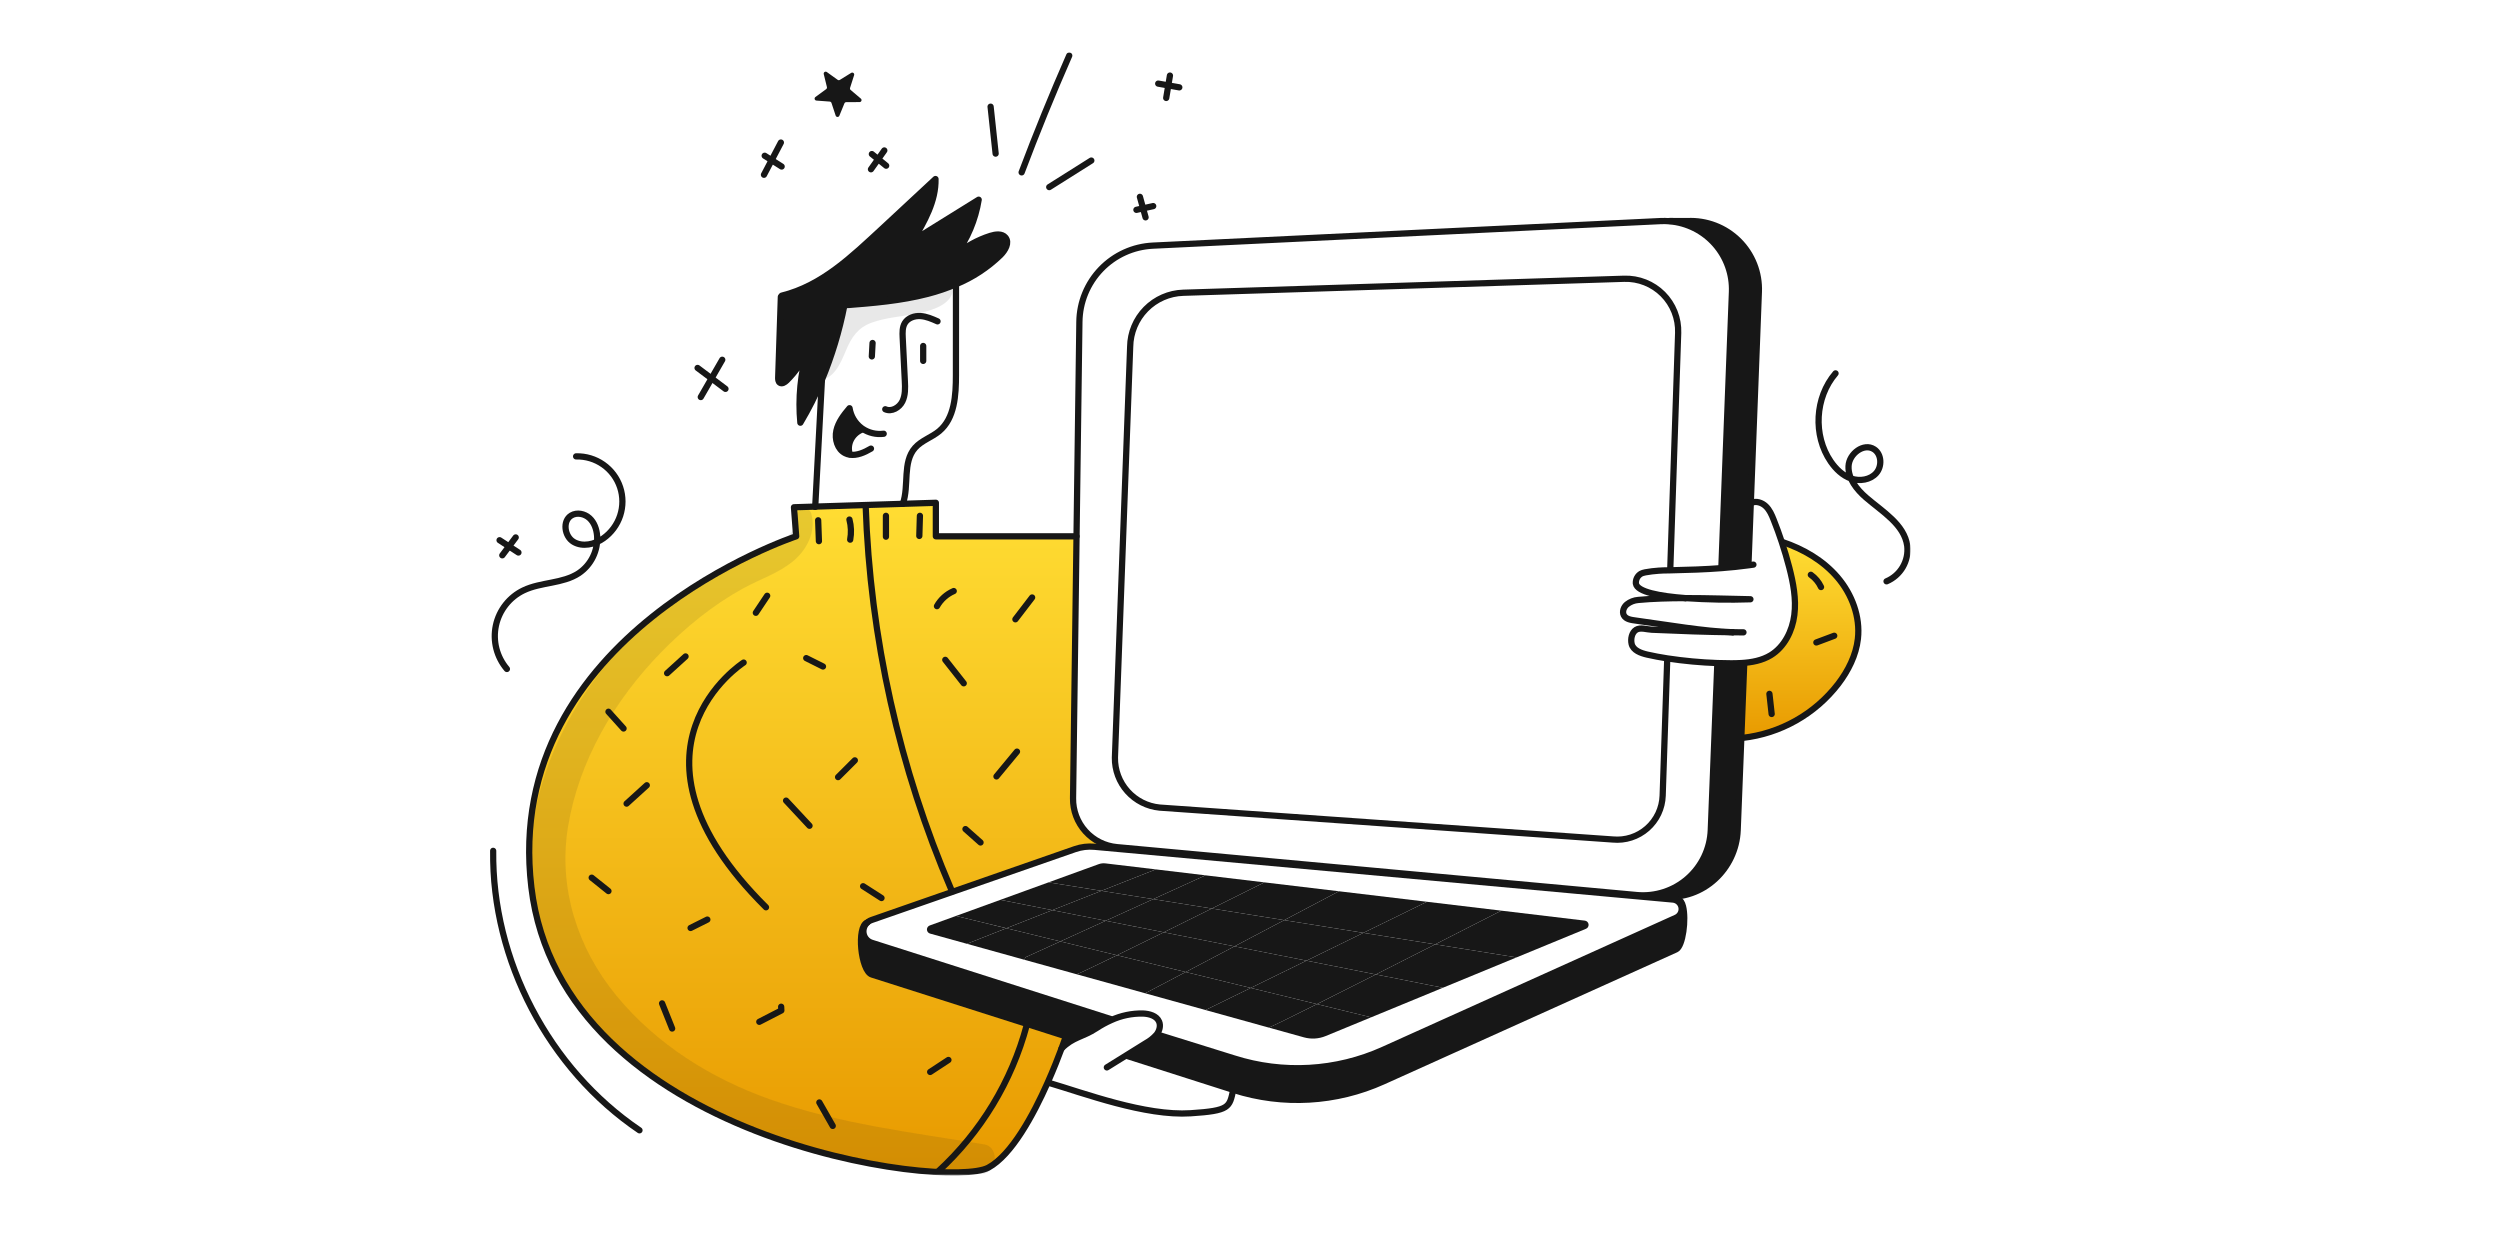 <svg width="1200" height="600" viewBox="0 0 1200 600" fill="none" xmlns="http://www.w3.org/2000/svg">
<rect x="0" y="0" width="1200" height="600" fill="#808080" stroke="none"/>
<g clip-path="url(#clip0_607_152)">
<rect width="1200" height="600" fill="white"/>
<mask id="mask0_607_152" style="mask-type:luminance" maskUnits="userSpaceOnUse" x="235" y="25" width="682" height="540">
<path d="M917 25H235V564.274H917V25Z" fill="white"/>
</mask>
<g mask="url(#mask0_607_152)">
<path d="M858.829 272.309C857.773 268.251 856.591 264.217 855.265 260.235L855.516 260.152C865.614 263.51 875.157 269.072 882.055 277.172C888.953 285.272 892.997 296.069 891.796 306.643C890.892 314.544 887.177 321.922 882.352 328.259C876.83 335.438 869.921 341.433 862.034 345.886C854.148 350.339 845.446 353.161 836.448 354.181L835.831 354.158L837.213 318.978L835.929 318.257C840.867 317.96 845.754 317.056 849.94 314.511C856.528 310.491 860.305 302.861 861.277 295.203C862.249 287.545 860.758 279.786 858.829 272.309Z" fill="url(#paint0_linear_607_152)"/>
<path d="M844.253 140.121L840.385 241.368L839.276 270.484L839.398 271.328C835.051 271.92 830.743 272.362 826.39 272.696L826.291 271.461L831.336 140.117C831.668 131.683 828.731 123.446 823.138 117.125C817.545 110.804 809.727 106.886 801.315 106.19L801.323 106.076L809.947 106.115C814.484 105.896 819.018 106.623 823.259 108.25C827.501 109.878 831.357 112.37 834.583 115.568C837.809 118.766 840.335 122.601 842 126.828C843.664 131.054 844.432 135.581 844.253 140.121Z" fill="#171717"/>
<path d="M807.833 435.064C809.413 441.181 807.803 454.212 804.505 455.701L663.945 519.093C641.37 529.267 615.83 530.735 592.24 523.212L591.958 523.121L541.194 506.914L540.867 506.397C543.913 504.498 546.962 502.6 550.015 500.706C551.955 499.643 553.696 498.252 555.159 496.595L555.777 496.648L592.241 508.016C615.832 515.538 641.371 514.07 663.946 503.897L804.507 440.505C805.505 440.069 806.312 439.289 806.78 438.306C807.248 437.322 807.345 436.203 807.053 435.155L807.833 435.064Z" fill="#171717"/>
<path d="M835.834 354.156L834.086 398.485C833.357 417.123 817.345 432.031 798.769 430.322H789.627L789.604 430.549L785.6 430.184L785.653 429.622C790.053 430.029 794.49 429.534 798.693 428.169C802.897 426.805 806.779 424.599 810.101 421.686C813.424 418.773 816.119 415.213 818.022 411.224C819.924 407.235 820.995 402.901 821.168 398.485L824.298 318.976L824.321 318.269C826.615 318.353 828.857 318.391 831.007 318.391C832.641 318.383 834.289 318.353 835.931 318.255L837.215 318.976L835.834 354.156Z" fill="#171717"/>
<path d="M720.644 437.115L760.725 441.902C761.175 441.954 761.594 442.155 761.917 442.472C762.24 442.789 762.449 443.205 762.511 443.653C762.573 444.101 762.484 444.558 762.259 444.951C762.033 445.344 761.683 445.65 761.265 445.823L727.937 459.555L688.874 453.295C706.808 444.174 720.644 437.115 720.644 437.115Z" fill="#171717"/>
<path d="M684.925 432.851L720.645 437.114C720.645 437.114 706.808 444.173 688.876 453.291L654.418 447.767L684.925 432.851Z" fill="#171717"/>
<path d="M688.875 453.291L727.938 459.553L692.573 474.125L660.395 467.736C670.107 462.822 679.993 457.807 688.875 453.291Z" fill="#171717"/>
<path d="M627.108 461.118L654.419 447.768L688.877 453.292C679.995 457.805 670.109 462.82 660.399 467.736L627.108 461.118Z" fill="#171717"/>
<path d="M632.139 481.976C640.497 477.789 650.352 472.819 660.397 467.736L692.575 474.126L658.125 488.322L632.139 481.976Z" fill="#171717"/>
<path d="M658.125 488.319L636.311 497.307C633.005 498.667 629.34 498.886 625.896 497.93L608.959 493.224C609.46 493.224 618.921 488.581 632.142 481.971L658.125 488.319Z" fill="#171717"/>
<path d="M616.41 441.674L654.417 447.769L627.106 461.12L592.543 454.253C600.688 449.956 608.979 445.587 616.41 441.674Z" fill="#171717"/>
<path d="M654.417 447.767L616.41 441.672C631.264 433.838 642.693 427.805 642.693 427.805L684.924 432.85L654.417 447.767Z" fill="#171717"/>
<path d="M632.138 481.975L600.34 474.21L627.111 461.118L660.399 467.736C650.352 472.819 640.497 477.789 632.138 481.975Z" fill="#171717"/>
<path d="M578.639 484.817L600.34 474.209L632.139 481.975C618.918 488.585 609.457 493.228 608.956 493.228H608.943L578.639 484.817Z" fill="#171717"/>
<path d="M627.108 461.118L600.337 474.21L569.115 466.581C576.053 462.934 584.22 458.635 592.541 454.249L627.108 461.118Z" fill="#171717"/>
<path d="M606.911 423.536L642.691 427.807C642.691 427.807 631.263 433.84 616.409 441.673L581.647 436.096C595.939 429.015 606.911 423.536 606.911 423.536Z" fill="#171717"/>
<path d="M606.912 423.536C606.912 423.536 595.94 429.014 581.648 436.096L553.526 431.59L578.631 420.158H578.638L606.912 423.536Z" fill="#171717"/>
<path d="M600.339 474.209L578.638 484.816L549.682 476.777C550.494 476.374 558.322 472.272 569.118 466.58L600.339 474.209Z" fill="#171717"/>
<path d="M592.544 454.249C584.223 458.633 576.056 462.934 569.118 466.581L536.142 458.526C542.828 455.275 550.646 451.429 558.602 447.51L592.544 454.249Z" fill="#171717"/>
<path d="M558.602 447.51C566.471 443.627 574.482 439.66 581.648 436.097L616.41 441.674C608.979 445.587 600.689 449.956 592.544 454.249L558.602 447.51Z" fill="#171717"/>
<path d="M554.788 417.307L578.631 420.156L553.526 431.592L528.649 427.603L554.78 417.307H554.788Z" fill="#171717"/>
<path d="M530.732 441.97L553.526 431.591L581.648 436.097C574.483 439.661 566.474 443.627 558.602 447.51L530.732 441.97Z" fill="#171717"/>
<path d="M553.527 431.591L530.732 441.971L505.103 436.879L528.65 427.602L553.527 431.591Z" fill="#171717"/>
<path d="M530.732 441.971L558.602 447.511C550.647 451.431 542.828 455.276 536.142 458.527L508.958 451.887L530.732 441.971Z" fill="#171717"/>
<path d="M530.642 414.427L554.785 417.304L528.654 427.6L503.292 423.535L527.347 414.804C528.401 414.421 529.529 414.293 530.642 414.427Z" fill="#171717"/>
<path d="M508.957 451.886L536.144 458.526C525.058 463.926 517.079 467.728 516.738 467.63L491.8 460.715L492.119 459.553L508.957 451.886Z" fill="#171717"/>
<path d="M483.059 445.556L505.102 436.879L530.731 441.97L508.954 451.887L483.059 445.556Z" fill="#171717"/>
<path d="M549.682 476.779L516.74 467.63C517.081 467.729 525.06 463.927 536.146 458.527L569.122 466.581C558.321 472.273 550.495 476.376 549.682 476.779Z" fill="#171717"/>
<path d="M391.311 243.169L433.367 241.839L449.21 241.337V257.431H516.736L515.064 383.204C514.986 389.044 517.113 394.699 521.019 399.041C524.926 403.383 530.325 406.093 536.142 406.63L785.654 429.62L785.601 430.183L525.352 406.441C522.183 406.15 518.988 406.541 515.983 407.588L418.338 441.611C417.574 441.872 416.873 442.288 416.279 442.834L416.271 442.827C411.036 444.65 413.201 466.062 418.482 467.746L511.607 497.432L511.599 497.463C511.599 497.463 510.87 499.666 509.533 503.268C508.028 507.333 505.749 513.176 502.884 519.62C495.947 535.249 485.575 554.427 474.416 560.46C454.567 571.195 269.525 547.594 255.05 425.847C240.576 304.1 382.162 257.43 382.162 257.43L381.106 243.487L391.311 243.169Z" fill="url(#paint1_linear_607_152)"/>
<path d="M508.955 451.886L492.117 459.552L491.798 460.715L464.109 453.025L483.06 445.556L508.955 451.886Z" fill="#171717"/>
<path d="M505.103 436.879L483.06 445.556L458.875 439.652L480.173 431.925L505.103 436.879Z" fill="#171717"/>
<path d="M480.172 431.925L503.286 423.536L528.649 427.601L505.102 436.879L480.172 431.925Z" fill="#171717"/>
<path d="M483.059 445.557L464.109 453.025L446.42 448.116C446.003 448 445.634 447.753 445.366 447.413C445.098 447.073 444.945 446.656 444.929 446.224C444.912 445.791 445.034 445.364 445.277 445.006C445.519 444.646 445.869 444.374 446.276 444.226L458.874 439.652L483.059 445.557Z" fill="#171717"/>
<path d="M458.875 136.434C454.457 138.313 449.906 139.857 445.258 141.054C432.326 144.42 418.923 145.484 405.596 146.532L405.292 146.616C402.882 158.907 399.247 170.925 394.441 182.49C391.522 189.533 388.09 196.351 384.176 202.892C383.073 191.152 384.222 179.309 387.564 168C385.242 173.487 381.863 178.462 377.618 182.642C376.722 183.531 375.339 184.421 374.313 183.698C373.542 183.167 373.5 182.072 373.531 181.146C373.963 168.259 374.391 155.372 374.815 142.485L375.24 141.923C394.654 137.113 408.824 123.231 423.52 109.668C432.057 101.79 440.562 93.88 449.035 85.939C449.285 96.516 443.724 106.257 438.336 115.367C448.815 108.863 459.29 102.358 469.763 95.855C468.202 105.499 464.377 114.637 458.601 122.516C463.533 118.326 469.251 115.159 475.42 113.201C477.875 112.426 480.997 112.023 482.631 114.021C484.652 116.506 482.509 120.153 480.239 122.417C474.07 128.402 466.821 133.159 458.875 136.434Z" fill="#171717"/>
<path d="M418.481 467.752C413.2 466.065 411.035 444.653 416.27 442.833L416.278 442.841C415.544 443.53 415.003 444.4 414.709 445.363C414.414 446.326 414.377 447.349 414.6 448.331C414.822 449.314 415.297 450.22 415.978 450.962C416.659 451.704 417.522 452.255 418.481 452.562L533.132 489.155L533.352 489.672C530.869 490.776 528.48 492.082 526.21 493.577C519.554 497.938 515.148 497.642 509.532 503.28C510.869 499.679 511.598 497.476 511.598 497.476L511.606 497.445L418.481 467.752Z" fill="#171717"/>
<path d="M405.731 217.565C401.962 215.703 400.557 210.787 401.468 206.691C402.38 202.595 405.07 199.147 407.782 195.94C408.378 199.718 410.415 203.117 413.466 205.423C413.626 205.536 413.785 205.658 413.945 205.765L413.519 206.282C408.915 208.287 406.339 213.279 407.897 218.058L407.859 218.248C407.12 218.129 406.402 217.898 405.731 217.565Z" fill="#171717"/>
<path d="M824.298 318.977L821.168 398.485C820.995 402.901 819.925 407.236 818.023 411.224C816.12 415.214 813.425 418.772 810.102 421.686C806.78 424.599 802.897 426.806 798.694 428.17C794.491 429.535 790.054 430.028 785.653 429.623L536.141 406.632C530.324 406.095 524.925 403.385 521.018 399.043C517.111 394.7 514.985 389.045 515.063 383.204L516.734 257.43L518.11 154.436C518.234 145 521.952 135.968 528.506 129.179C535.06 122.391 543.957 118.358 553.381 117.903L797.032 106.119C798.461 106.049 799.893 106.075 801.317 106.196C809.73 106.892 817.547 110.809 823.141 117.131C828.734 123.452 831.671 131.688 831.338 140.122L826.293 271.467" stroke="#171717" stroke-width="3" stroke-linecap="round" stroke-linejoin="round"/>
<path d="M800.266 316.576L798.077 381.944C797.978 384.926 797.267 387.856 795.991 390.554C794.715 393.252 792.899 395.659 790.656 397.628C788.414 399.597 785.791 401.085 782.951 402.002C780.111 402.918 777.113 403.242 774.143 402.955L556.626 387.643C550.69 387.068 545.187 384.281 541.209 379.836C537.233 375.391 535.074 369.613 535.162 363.649L542.479 166.421C542.578 159.658 545.278 153.193 550.02 148.37C554.761 143.546 561.178 140.734 567.938 140.518L779.573 133.806C783.014 133.695 786.441 134.291 789.641 135.559C792.842 136.826 795.748 138.737 798.181 141.173C800.613 143.609 802.52 146.519 803.782 149.722C805.044 152.924 805.636 156.352 805.519 159.793L801.739 272.848" stroke="#171717" stroke-width="3" stroke-linecap="round" stroke-linejoin="round"/>
<path d="M533.132 489.148L418.481 452.555C417.32 452.195 416.302 451.478 415.574 450.504C414.846 449.53 414.446 448.351 414.43 447.136C414.414 445.92 414.783 444.732 415.485 443.739C416.187 442.747 417.185 442.002 418.337 441.613L515.982 407.59C518.988 406.543 522.182 406.152 525.351 406.443L785.6 430.188L789.605 430.553L803.038 431.777C804.045 431.867 804.995 432.288 805.738 432.976C806.48 433.663 806.974 434.577 807.141 435.575C807.309 436.573 807.141 437.598 806.664 438.491C806.186 439.383 805.427 440.092 804.504 440.507L663.944 503.897C641.369 514.07 615.83 515.537 592.239 508.015L555.774 496.648" stroke="#171717" stroke-width="3" stroke-linecap="round" stroke-linejoin="round"/>
<path d="M511.599 497.468C511.599 497.468 510.87 499.671 509.533 503.273C508.028 507.338 505.749 513.181 502.884 519.624C495.947 535.254 485.575 554.432 474.416 560.465C454.567 571.194 269.525 547.593 255.05 425.846C240.576 304.099 382.162 257.429 382.162 257.429L381.106 243.486L391.311 243.167L433.367 241.837L449.21 241.336V257.429H516.736" stroke="#171717" stroke-width="3" stroke-linecap="round" stroke-linejoin="round"/>
<path d="M356.952 318.035C356.952 318.035 291.523 359.87 367.68 435.497" stroke="#171717" stroke-width="3" stroke-linecap="round" stroke-linejoin="round"/>
<path d="M837.216 318.977L835.834 354.157L834.086 398.485C833.356 417.124 817.345 432.032 798.769 430.322H789.626" stroke="#171717" stroke-width="3" stroke-linecap="round" stroke-linejoin="round"/>
<path d="M801.323 106.084L809.947 106.123C814.484 105.903 819.017 106.631 823.258 108.258C827.499 109.885 831.355 112.377 834.582 115.574C837.808 118.772 840.334 122.606 841.999 126.833C843.664 131.059 844.431 135.585 844.253 140.125L840.386 241.371L839.276 270.488" stroke="#171717" stroke-width="3" stroke-linecap="round" stroke-linejoin="round"/>
<path d="M514.456 498.35L511.606 497.439L418.481 467.752C413.2 466.065 411.035 444.653 416.27 442.833" stroke="#171717" stroke-width="3" stroke-linecap="round" stroke-linejoin="round"/>
<path d="M805.531 431.925C806.611 432.024 807.362 433.232 807.833 435.062C809.413 441.18 807.803 454.21 804.505 455.7L663.945 519.092C641.37 529.266 615.83 530.733 592.24 523.21L591.958 523.119L541.194 506.912" stroke="#171717" stroke-width="3" stroke-linecap="round" stroke-linejoin="round"/>
<path d="M509.533 503.273C515.148 497.635 519.554 497.931 526.211 493.57C528.481 492.075 530.869 490.769 533.353 489.665C538.139 487.463 543.362 486.378 548.629 486.489C551.683 486.611 555.187 487.575 556.372 490.394C557.22 492.431 556.516 494.847 555.163 496.594C553.699 498.252 551.959 499.643 550.019 500.705C546.972 502.604 543.923 504.501 540.871 506.396C537.681 508.379 534.488 510.365 531.29 512.353" stroke="#171717" stroke-width="3" stroke-linecap="round" stroke-linejoin="round"/>
<path d="M503.287 519.708C520.322 524.715 549.682 535.793 571.527 534.366C590.287 533.143 590.104 531.487 591.944 523.158" stroke="#171717" stroke-width="3" stroke-linecap="round" stroke-linejoin="round"/>
<path d="M405.292 146.617C402.882 158.908 399.247 170.926 394.441 182.492C391.522 189.534 388.09 196.352 384.176 202.893C383.073 191.153 384.222 179.31 387.564 168.002C385.242 173.488 381.863 178.464 377.618 182.644C376.722 183.533 375.339 184.422 374.313 183.7C373.542 183.168 373.5 182.074 373.531 181.147C373.963 168.26 374.391 155.373 374.815 142.487" stroke="#171717" stroke-width="3" stroke-linecap="round" stroke-linejoin="round"/>
<path d="M375.24 141.921C394.653 137.112 408.824 123.23 423.519 109.667C432.057 101.788 440.562 93.878 449.034 85.937C449.285 96.514 443.723 106.255 438.336 115.366C448.814 108.861 459.29 102.357 469.762 95.853C468.202 105.499 464.377 114.637 458.6 122.517C463.533 118.327 469.25 115.161 475.419 113.202C477.874 112.426 480.996 112.024 482.63 114.022C484.651 116.507 482.508 120.154 480.238 122.418C474.072 128.403 466.824 133.16 458.88 136.437C454.463 138.315 449.911 139.859 445.263 141.057C432.331 144.423 418.928 145.487 405.6 146.534" stroke="#171717" stroke-width="3" stroke-linecap="round" stroke-linejoin="round"/>
<path d="M458.875 136.404V136.434C458.867 150.97 458.86 165.5 458.852 180.023C458.852 189.711 458.259 200.721 450.828 206.936C447.212 209.952 442.364 211.41 439.248 214.937C433.071 221.92 436.46 233.028 433.367 241.82" stroke="#171717" stroke-width="3" stroke-linecap="round" stroke-linejoin="round"/>
<path d="M424.926 196.447C427.958 197.83 431.651 195.675 433.133 192.693C434.615 189.712 434.493 186.22 434.325 182.892C433.983 175.924 433.639 168.959 433.292 161.996C433.178 159.61 433.102 157.059 434.349 155.021C435.853 152.574 438.977 151.518 441.832 151.704C444.687 151.89 447.387 153.071 450.01 154.241" stroke="#171717" stroke-width="3" stroke-linecap="round" stroke-linejoin="round"/>
<path d="M443.131 173.226V166.069" stroke="#171717" stroke-width="3" stroke-linecap="round" stroke-linejoin="round"/>
<path d="M418.481 171.076C418.603 168.934 418.72 166.789 418.831 164.64" stroke="#171717" stroke-width="3" stroke-linecap="round" stroke-linejoin="round"/>
<path d="M424.171 208.2C420.579 208.664 416.941 207.797 413.944 205.761C413.784 205.655 413.625 205.53 413.465 205.42C410.414 203.114 408.376 199.715 407.781 195.937C405.069 199.144 402.381 202.593 401.468 206.688C400.554 210.783 401.961 215.7 405.73 217.561C406.401 217.895 407.118 218.125 407.858 218.245C411.252 218.807 414.969 217.165 418.062 215.335" stroke="#171717" stroke-width="3" stroke-linecap="round" stroke-linejoin="round"/>
<path d="M407.898 218.057C406.34 213.274 408.916 208.286 413.52 206.28" stroke="#171717" stroke-width="3" stroke-linecap="round" stroke-linejoin="round"/>
<path d="M394.51 182.519C393.439 202.738 392.373 222.954 391.311 243.169C391.311 243.214 391.303 243.26 391.303 243.306" stroke="#171717" stroke-width="3" stroke-linecap="round" stroke-linejoin="round"/>
<path d="M831.673 303.477C818.991 303.322 806.842 302.89 792.83 302.26C790.414 302.153 787.374 301.015 785.323 302.306C783.272 303.598 782.633 306.704 783.181 309.061C783.91 312.184 787.55 313.497 790.672 314.212C793.719 314.906 796.979 315.512 800.345 316.036C808.289 317.241 816.295 317.987 824.325 318.269C826.62 318.353 828.862 318.391 831.012 318.391C832.645 318.383 834.294 318.354 835.935 318.255C840.873 317.958 845.76 317.053 849.946 314.508C856.534 310.489 860.311 302.859 861.283 295.201C862.255 287.543 860.759 279.785 858.829 272.308C857.772 268.25 856.591 264.215 855.265 260.234C854.072 256.609 852.768 253.021 851.352 249.467C850.426 247.127 849.399 244.741 847.583 243.002C845.767 241.262 842.948 240.311 840.669 241.375" stroke="#171717" stroke-width="3" stroke-linecap="round" stroke-linejoin="round"/>
<path d="M831.673 303.476C833.458 303.536 835.191 303.559 836.862 303.529C835.111 303.521 833.386 303.498 831.673 303.476Z" stroke="#171717" stroke-width="3" stroke-linecap="round" stroke-linejoin="round"/>
<path d="M809.026 287.095C801.123 287.102 793.297 287.315 786.322 287.977C784.353 288.135 782.474 288.873 780.922 290.097C779.41 291.343 778.536 293.577 779.425 295.316C780.436 297.299 783.057 297.581 785.261 297.885C800.746 300.005 817.766 303.006 831.671 303.477" stroke="#171717" stroke-width="3" stroke-linecap="round" stroke-linejoin="round"/>
<path d="M809.027 287.095C819.403 287.807 829.809 287.99 840.203 287.642C831.009 287.483 819.939 287.088 809.027 287.095Z" stroke="#171717" stroke-width="3" stroke-linecap="round" stroke-linejoin="round"/>
<path d="M841.637 271.016C840.885 271.123 840.141 271.229 839.4 271.325C835.054 271.917 830.745 272.359 826.392 272.693C818.535 273.301 810.512 273.567 801.758 273.749C800.656 273.764 799.539 273.787 798.408 273.81C796.515 273.847 789.289 274.379 787.678 275.375C786.863 275.846 786.199 276.541 785.764 277.377C785.33 278.213 785.142 279.155 785.224 280.093C785.794 284.151 796.698 286.164 809.029 287.092" stroke="#171717" stroke-width="3" stroke-linecap="round" stroke-linejoin="round"/>
<path d="M855.512 260.152C865.61 263.51 875.154 269.072 882.051 277.172C888.949 285.272 892.993 296.069 891.792 306.643C890.888 314.544 887.173 321.922 882.348 328.259C876.826 335.438 869.917 341.433 862.03 345.886C854.144 350.339 845.443 353.161 836.444 354.181" stroke="#171717" stroke-width="3" stroke-linecap="round" stroke-linejoin="round"/>
<path d="M441.27 257.25L441.558 247.594" stroke="#171717" stroke-width="3" stroke-linecap="round" stroke-linejoin="round"/>
<path d="M425.25 257.608V247.597" stroke="#171717" stroke-width="3" stroke-linecap="round" stroke-linejoin="round"/>
<path d="M408.087 259.039C408.68 255.834 408.558 252.537 407.729 249.385" stroke="#171717" stroke-width="3" stroke-linecap="round" stroke-linejoin="round"/>
<path d="M393.079 259.755L392.72 249.743" stroke="#171717" stroke-width="3" stroke-linecap="round" stroke-linejoin="round"/>
<path d="M487.394 297.265L495.418 286.789" stroke="#171717" stroke-width="3" stroke-linecap="round" stroke-linejoin="round"/>
<path d="M462.591 327.983L453.734 316.726" stroke="#171717" stroke-width="3" stroke-linecap="round" stroke-linejoin="round"/>
<path d="M449.742 290.953C451.565 287.728 454.39 285.186 457.788 283.712" stroke="#171717" stroke-width="3" stroke-linecap="round" stroke-linejoin="round"/>
<path d="M415.514 242.695C417.647 306.173 431.596 368.697 456.644 427.063" stroke="#171717" stroke-width="3" stroke-linecap="round" stroke-linejoin="round"/>
<path d="M488.154 360.776L478.305 372.683" stroke="#171717" stroke-width="3" stroke-linecap="round" stroke-linejoin="round"/>
<path d="M470.661 404.391L463.419 397.955" stroke="#171717" stroke-width="3" stroke-linecap="round" stroke-linejoin="round"/>
<path d="M395.035 319.916L386.99 315.894" stroke="#171717" stroke-width="3" stroke-linecap="round" stroke-linejoin="round"/>
<path d="M362.802 294.137L368.246 285.967" stroke="#171717" stroke-width="3" stroke-linecap="round" stroke-linejoin="round"/>
<path d="M388.571 396.371L377.32 384.293" stroke="#171717" stroke-width="3" stroke-linecap="round" stroke-linejoin="round"/>
<path d="M402.275 373.013L410.321 364.968" stroke="#171717" stroke-width="3" stroke-linecap="round" stroke-linejoin="round"/>
<path d="M423.121 431.053L414.291 425.391" stroke="#171717" stroke-width="3" stroke-linecap="round" stroke-linejoin="round"/>
<path d="M446.476 514.537L455.244 508.782" stroke="#171717" stroke-width="3" stroke-linecap="round" stroke-linejoin="round"/>
<path d="M399.714 540.441L393.283 529.177" stroke="#171717" stroke-width="3" stroke-linecap="round" stroke-linejoin="round"/>
<path d="M364.463 490.474L375.042 485.024L374.958 483.232" stroke="#171717" stroke-width="3" stroke-linecap="round" stroke-linejoin="round"/>
<path d="M322.627 493.693L317.8 481.625" stroke="#171717" stroke-width="3" stroke-linecap="round" stroke-linejoin="round"/>
<path d="M331.478 445.421L339.523 441.398" stroke="#171717" stroke-width="3" stroke-linecap="round" stroke-linejoin="round"/>
<path d="M292.056 427.719L284.011 421.285" stroke="#171717" stroke-width="3" stroke-linecap="round" stroke-linejoin="round"/>
<path d="M300.765 385.732L310.458 376.924" stroke="#171717" stroke-width="3" stroke-linecap="round" stroke-linejoin="round"/>
<path d="M299.307 349.674L292.065 341.63" stroke="#171717" stroke-width="3" stroke-linecap="round" stroke-linejoin="round"/>
<path d="M320.214 323.134L329.064 315.089" stroke="#171717" stroke-width="3" stroke-linecap="round" stroke-linejoin="round"/>
<path d="M850.395 342.711L849.322 333.056" stroke="#171717" stroke-width="3" stroke-linecap="round" stroke-linejoin="round"/>
<path d="M871.85 308.383L880.431 305.165" stroke="#171717" stroke-width="3" stroke-linecap="round" stroke-linejoin="round"/>
<path d="M450.307 562.286C470.841 543.419 485.585 519.101 492.816 492.169" stroke="#171717" stroke-width="3" stroke-linecap="round" stroke-linejoin="round"/>
<path d="M869.193 275.9C871.313 277.402 873.004 279.43 874.101 281.785" stroke="#171717" stroke-width="3" stroke-linecap="round" stroke-linejoin="round"/>
<path d="M503.633 89.805L523.833 77.068" stroke="#171717" stroke-width="3" stroke-linecap="round" stroke-linejoin="round"/>
<path d="M490.382 82.737C497.5 63.854 505.118 45.171 513.234 26.686" stroke="#171717" stroke-width="3" stroke-linecap="round" stroke-linejoin="round"/>
<path d="M477.901 73.731L475.487 51.204" stroke="#171717" stroke-width="3" stroke-linecap="round" stroke-linejoin="round"/>
<path d="M545.48 100.721L553.536 98.931" stroke="#171717" stroke-width="3" stroke-linecap="round" stroke-linejoin="round"/>
<path d="M549.872 104.323L547.151 94.487" stroke="#171717" stroke-width="3" stroke-linecap="round" stroke-linejoin="round"/>
<path d="M566.066 41.928L555.941 40.133" stroke="#171717" stroke-width="3" stroke-linecap="round" stroke-linejoin="round"/>
<path d="M559.782 47.016L561.571 36.275" stroke="#171717" stroke-width="3" stroke-linecap="round" stroke-linejoin="round"/>
<path d="M236.713 408.407C236.132 460.982 263.407 513.073 306.949 542.546" stroke="#171717" stroke-width="3" stroke-linecap="round" stroke-linejoin="round"/>
<path d="M425.358 79.531L418.492 73.955" stroke="#171717" stroke-width="3" stroke-linecap="round" stroke-linejoin="round"/>
<path d="M418.065 81.247L424.469 72.221" stroke="#171717" stroke-width="3" stroke-linecap="round" stroke-linejoin="round"/>
<path d="M348.223 186.655L334.835 176.615" stroke="#171717" stroke-width="3" stroke-linecap="round" stroke-linejoin="round"/>
<path d="M336.374 190.585L346.681 172.687" stroke="#171717" stroke-width="3" stroke-linecap="round" stroke-linejoin="round"/>
<path d="M375.189 79.93L367.05 74.761" stroke="#171717" stroke-width="3" stroke-linecap="round" stroke-linejoin="round"/>
<path d="M366.708 83.884L374.82 68.42" stroke="#171717" stroke-width="3" stroke-linecap="round" stroke-linejoin="round"/>
<path d="M276.533 219.068C281.18 218.947 285.744 220.324 289.548 222.997C293.352 225.669 296.196 229.494 297.659 233.907C299.122 238.319 299.127 243.086 297.673 247.502C296.219 251.918 293.382 255.748 289.583 258.428C285.433 261.355 279.637 262.678 275.282 260.066C270.927 257.453 269.882 250.058 274.229 247.429C276.923 245.798 280.623 246.574 282.947 248.704C285.271 250.833 286.362 254.032 286.61 257.171C286.844 260.667 286.158 264.164 284.621 267.312C283.083 270.461 280.748 273.152 277.848 275.119C270.084 280.249 259.724 279.337 251.332 283.357C247.969 284.967 245.021 287.329 242.716 290.259C240.41 293.189 238.807 296.61 238.032 300.256C237.257 303.903 237.33 307.68 238.244 311.295C239.159 314.909 240.892 318.265 243.309 321.105" stroke="#171717" stroke-width="3" stroke-linecap="round" stroke-linejoin="round"/>
<path d="M881.058 179.221C871.146 190.747 870.157 209.032 878.766 221.559C881.22 225.131 884.493 228.327 888.595 229.722C892.698 231.117 897.709 230.362 900.578 227.115C903.447 223.868 903.228 218.078 899.618 215.682C894.65 212.386 887.56 217.793 887.296 223.748C887.032 229.703 891.201 234.926 895.705 238.827C903.601 245.658 914.079 251.719 915.483 262.064C915.878 265.588 915.123 269.144 913.332 272.203C911.54 275.262 908.807 277.659 905.541 279.037" stroke="#171717" stroke-width="3" stroke-linecap="round" stroke-linejoin="round"/>
<path d="M248.847 265.208L239.793 259.306" stroke="#171717" stroke-width="3" stroke-linecap="round" stroke-linejoin="round"/>
<path d="M241.103 266.548L247.538 257.967" stroke="#171717" stroke-width="3" stroke-linecap="round" stroke-linejoin="round"/>
<path d="M408.316 43.188L413.207 47.33C413.355 47.456 413.46 47.623 413.51 47.81C413.56 47.997 413.55 48.194 413.485 48.376C413.419 48.558 413.298 48.715 413.141 48.826C412.983 48.938 412.794 48.998 412.601 48.999L406.19 49.032C406.003 49.034 405.821 49.09 405.666 49.194C405.511 49.299 405.39 49.447 405.319 49.62L402.892 55.552C402.818 55.731 402.692 55.884 402.529 55.989C402.367 56.094 402.176 56.146 401.983 56.139C401.79 56.133 401.603 56.067 401.448 55.952C401.294 55.835 401.178 55.675 401.117 55.491L399.106 49.405C399.047 49.227 398.937 49.072 398.79 48.957C398.642 48.841 398.464 48.772 398.277 48.758L391.885 48.282C391.692 48.268 391.508 48.194 391.358 48.072C391.208 47.95 391.099 47.785 391.045 47.599C390.992 47.414 390.997 47.215 391.059 47.032C391.122 46.85 391.239 46.69 391.395 46.575L396.564 42.781C396.714 42.67 396.829 42.518 396.893 42.342C396.957 42.166 396.967 41.975 396.923 41.793L395.4 35.566C395.354 35.379 395.367 35.181 395.437 35.001C395.506 34.821 395.629 34.665 395.79 34.557C395.95 34.449 396.14 34.392 396.334 34.395C396.527 34.398 396.715 34.46 396.872 34.573L402.078 38.315C402.23 38.424 402.41 38.486 402.597 38.492C402.784 38.499 402.969 38.45 403.128 38.351L408.579 34.979C408.743 34.878 408.935 34.828 409.128 34.839C409.321 34.85 409.506 34.919 409.659 35.038C409.811 35.157 409.924 35.32 409.981 35.505C410.038 35.689 410.037 35.888 409.978 36.071L408.029 42.177C407.972 42.356 407.968 42.547 408.02 42.727C408.071 42.907 408.173 43.067 408.316 43.188Z" fill="#171717"/>
<g opacity="0.1">
<path d="M454.073 136.721C450.809 136.721 447.93 138.931 444.829 139.815C441.236 140.763 437.567 141.397 433.864 141.708C426.743 142.44 419.541 142.549 412.779 145.179C406.155 147.76 400.975 152.062 397.723 158.443C396.212 161.41 395.1 164.565 393.567 167.521C392.114 170.318 389.735 172.412 388.507 175.288C387.15 178.465 388.665 182.424 392.596 182.417C400.304 182.404 403.481 174.309 406.042 168.255C408.692 161.99 411.692 157.317 418.354 154.903C425.106 152.457 432.281 151.984 439.285 150.702C444.927 149.669 455.434 147.121 457.047 140.624C457.166 140.165 457.18 139.687 457.086 139.223C456.993 138.76 456.795 138.323 456.509 137.947C456.223 137.571 455.854 137.265 455.432 137.052C455.01 136.839 454.545 136.724 454.072 136.718L454.073 136.721Z" fill="#171717"/>
</g>
<g opacity="0.1">
<path d="M382.541 247.511C382.482 256.58 374.286 261.159 367.034 264.539C359.801 267.908 352.453 270.852 345.432 274.681C331.284 282.396 318.141 291.325 306.408 302.419C282.215 325.291 263.39 356.203 257.017 389.068C253.846 405.03 254.012 421.474 257.503 437.369C260.994 453.264 267.735 468.264 277.303 481.428C295.998 507.402 322.091 526.143 351.391 538.497C388.948 554.333 429.999 560.404 470.396 563.494C478.426 564.111 480.395 550.621 472.319 549.287C437.822 543.59 402.807 539.453 369.675 527.708C341.303 517.649 315.187 501.348 295.92 477.963C277.262 455.313 267.86 426.17 272.641 396.929C277.84 365.126 294.936 336.108 317.22 313.235C328.952 301.195 342.16 290.394 356.923 282.306C364.765 278.01 373.764 275.113 380.701 269.365C387.307 263.887 391.827 255.17 389.432 246.578C388.37 242.769 382.566 243.529 382.541 247.511Z" fill="#171717"/>
</g>
<path d="M651.6 237.356C648.567 237.258 646.498 237.505 645.418 237.791L644.752 258.483C646.019 258.83 647.573 258.982 649.727 259.051C657.667 259.306 662.703 255.204 662.934 248.022C663.134 241.584 659.045 237.595 651.6 237.356Z" fill="#171717"/>
<path d="M726.685 201.427L618.365 201.907C614.31 201.777 610.911 205.152 610.773 209.443L607.184 318.772C607.046 323.07 610.221 326.664 614.276 326.794L722.596 332.486C726.644 332.616 730.043 329.233 730.181 324.937L733.77 209.442C733.908 205.145 730.733 201.557 726.685 201.427ZM670.034 264.114C664.785 269.05 657.157 271.093 648.353 270.81C646.384 270.747 644.63 270.589 643.264 270.333L642.459 295.402L627.658 294.926L629.881 225.765C634.512 225.09 640.996 224.671 650.115 224.964C659.317 225.26 665.831 227.336 670.109 231.229C674.228 234.904 676.875 240.821 676.655 247.682C676.434 254.543 674.086 260.279 670.034 264.114ZM691.274 298.007C684.989 297.805 679.457 296.183 675.895 293.977L678.9 282.728C681.589 284.572 687.21 286.838 691.629 286.98C696.124 287.124 698.044 285.524 698.128 282.916C698.211 280.323 696.782 279.031 691.268 276.871C681.487 273.02 677.841 267.173 678.131 261.145C678.435 251.692 686.311 244.741 698.168 245.123C703.753 245.302 708.705 246.824 711.592 248.471L708.599 259.31C706.484 257.989 702.428 256.203 698.304 256.07C694.688 255.954 692.586 257.447 692.502 260.047C692.426 262.436 694.231 263.74 700.041 266.122C709.047 269.736 712.718 274.753 712.568 282.229C712.263 291.705 704.971 298.447 691.274 298.007Z" fill="#171717"/>
</g>
<rect x="576" y="183" width="178" height="170" fill="white"/>
</g>
<defs>
<linearGradient id="paint0_linear_607_152" x1="863.918" y1="260.152" x2="863.918" y2="354.181" gradientUnits="userSpaceOnUse">
<stop stop-color="#FFDD33"/>
<stop offset="1" stop-color="#E89A00"/>
</linearGradient>
<linearGradient id="paint1_linear_607_152" x1="519.833" y1="241.337" x2="519.833" y2="562.775" gradientUnits="userSpaceOnUse">
<stop stop-color="#FFDD33"/>
<stop offset="1" stop-color="#E89A00"/>
</linearGradient>
<clipPath id="clip0_607_152">
<rect width="1200" height="600" fill="white"/>
</clipPath>
</defs>
</svg>
